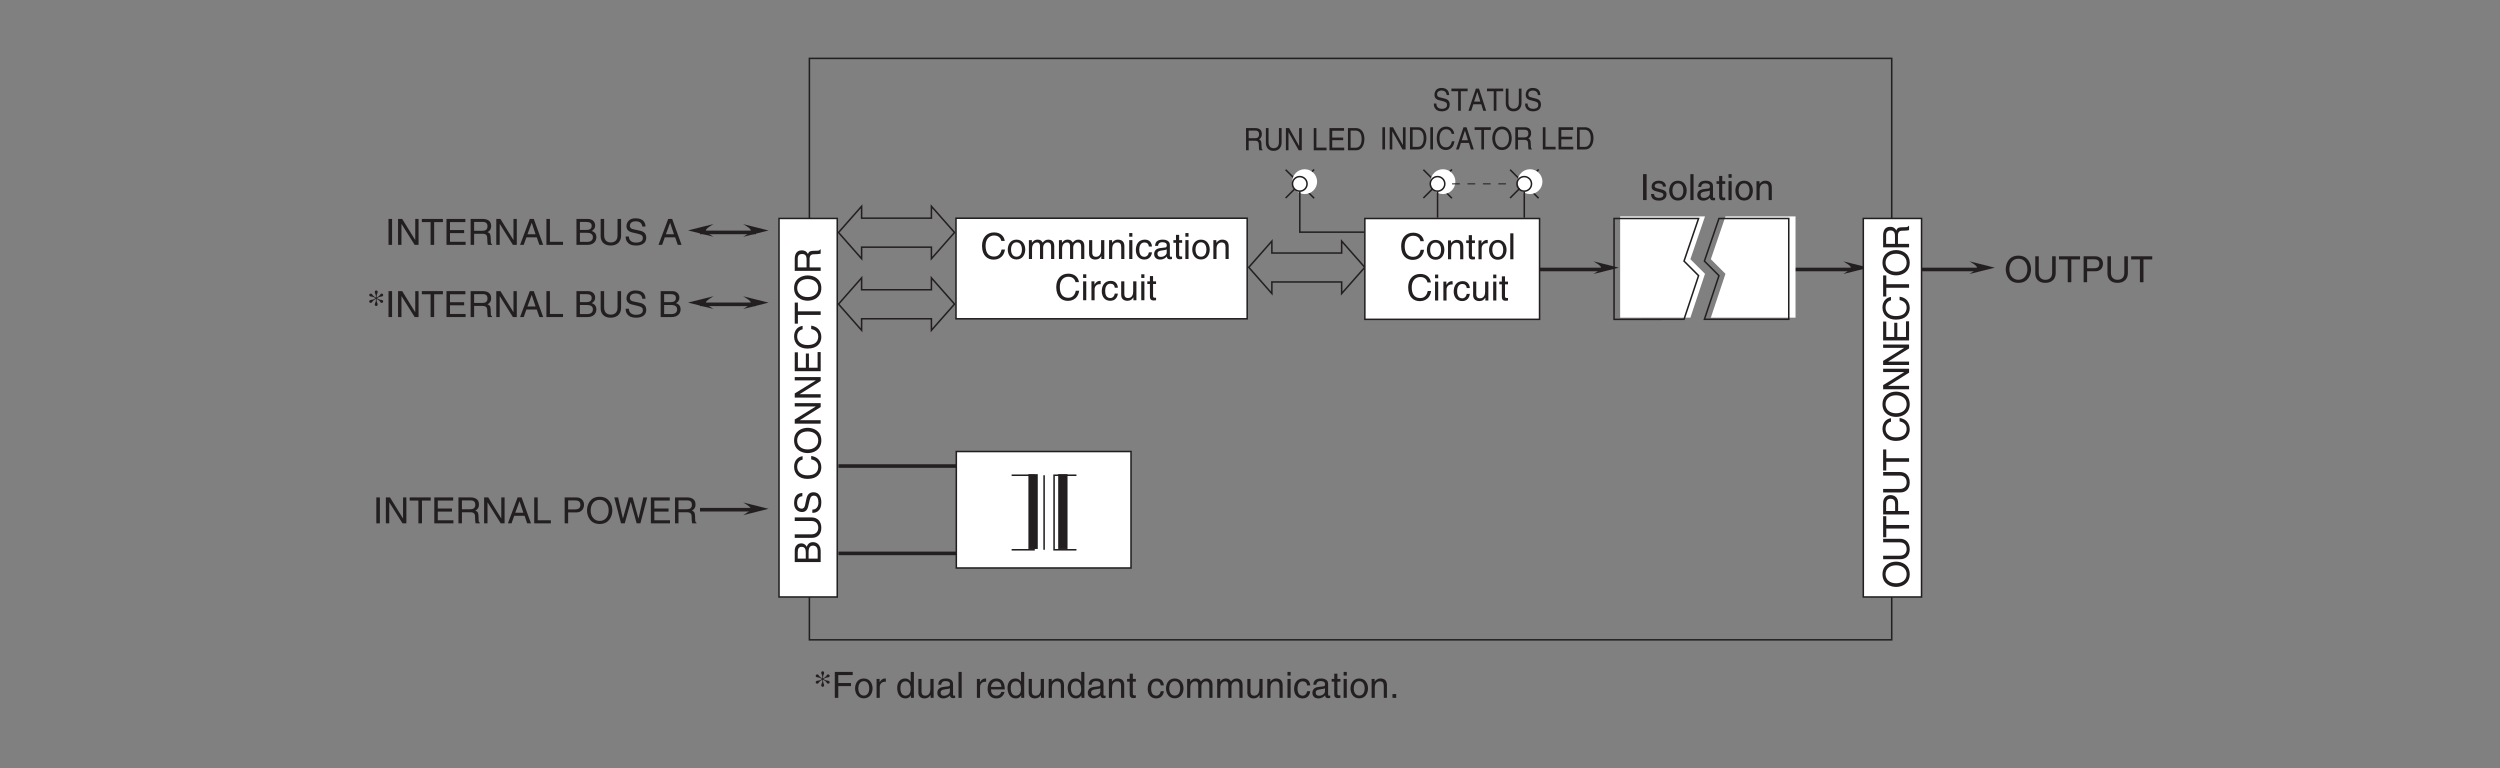 <?xml version="1.0" encoding="UTF-8"?>
<svg xmlns="http://www.w3.org/2000/svg" xmlns:xlink="http://www.w3.org/1999/xlink" width="481.89pt" height="148.07pt" viewBox="0 0 481.89 148.07" version="1.2">
<rect x="0" y="0" width="481.89" height="148.07" fill="#808080" stroke="none"/>
<defs>
<g>
<symbol overflow="visible" id="glyph0-0">
<path style="stroke:none;" d="M 0 0 L 3.484 0 L 3.484 -4.875 L 0 -4.875 Z M 1.734 -2.75 L 0.562 -4.516 L 2.922 -4.516 Z M 1.953 -2.438 L 3.125 -4.203 L 3.125 -0.656 Z M 0.562 -0.344 L 1.734 -2.125 L 2.922 -0.344 Z M 0.344 -4.203 L 1.531 -2.438 L 0.344 -0.656 Z M 0.344 -4.203 "/>
</symbol>
<symbol overflow="visible" id="glyph0-1">
<path style="stroke:none;" d="M 1.312 -5 L 0.625 -5 L 0.625 0 L 1.312 0 Z M 1.312 -5 "/>
</symbol>
<symbol overflow="visible" id="glyph0-2">
<path style="stroke:none;" d="M 3.844 -0.953 L 3.828 -0.953 L 1.328 -5 L 0.531 -5 L 0.531 0 L 1.188 0 L 1.188 -4.031 L 1.203 -4.031 L 3.734 0 L 4.484 0 L 4.484 -5 L 3.844 -5 Z M 3.844 -0.953 "/>
</symbol>
<symbol overflow="visible" id="glyph0-3">
<path style="stroke:none;" d="M 0.094 -4.391 L 1.781 -4.391 L 1.781 0 L 2.469 0 L 2.469 -4.391 L 4.156 -4.391 L 4.156 -5 L 0.094 -5 Z M 0.094 -4.391 "/>
</symbol>
<symbol overflow="visible" id="glyph0-4">
<path style="stroke:none;" d="M 4.281 -0.594 L 1.266 -0.594 L 1.266 -2.266 L 4 -2.266 L 4 -2.859 L 1.266 -2.859 L 1.266 -4.391 L 4.234 -4.391 L 4.234 -5 L 0.594 -5 L 0.594 0 L 4.281 0 Z M 4.281 -0.594 "/>
</symbol>
<symbol overflow="visible" id="glyph0-5">
<path style="stroke:none;" d="M 1.281 -2.141 L 2.922 -2.141 C 3.734 -2.141 3.812 -1.656 3.812 -1.25 C 3.812 -1.062 3.828 -0.312 3.922 0 L 4.75 0 L 4.75 -0.109 C 4.547 -0.234 4.516 -0.328 4.5 -0.609 L 4.469 -1.516 C 4.438 -2.219 4.156 -2.344 3.859 -2.453 C 4.188 -2.641 4.562 -2.906 4.562 -3.656 C 4.562 -4.703 3.734 -5 2.922 -5 L 0.609 -5 L 0.609 0 L 1.281 0 Z M 1.281 -4.422 L 2.969 -4.422 C 3.297 -4.422 3.859 -4.359 3.859 -3.578 C 3.859 -2.844 3.344 -2.719 2.844 -2.719 L 1.281 -2.719 Z M 1.281 -4.422 "/>
</symbol>
<symbol overflow="visible" id="glyph0-6">
<path style="stroke:none;" d="M 3.312 -1.453 L 3.812 0 L 4.547 0 L 2.734 -5 L 1.969 -5 L 0.094 0 L 0.797 0 L 1.312 -1.453 Z M 1.516 -2.047 L 2.328 -4.25 L 2.344 -4.25 L 3.078 -2.047 Z M 1.516 -2.047 "/>
</symbol>
<symbol overflow="visible" id="glyph0-7">
<path style="stroke:none;" d="M 1.203 -5 L 0.531 -5 L 0.531 0 L 3.734 0 L 3.734 -0.594 L 1.203 -0.594 Z M 1.203 -5 "/>
</symbol>
<symbol overflow="visible" id="glyph0-8">
<path style="stroke:none;" d=""/>
</symbol>
<symbol overflow="visible" id="glyph0-9">
<path style="stroke:none;" d="M 1.266 -4.422 L 2.641 -4.422 C 3.203 -4.422 3.625 -4.219 3.625 -3.578 C 3.625 -2.906 3.219 -2.688 2.609 -2.688 L 1.266 -2.688 Z M 1.266 -2.109 L 2.844 -2.109 C 3.922 -2.109 4.328 -2.891 4.328 -3.594 C 4.328 -4.391 3.766 -5 2.844 -5 L 0.594 -5 L 0.594 0 L 1.266 0 Z M 1.266 -2.109 "/>
</symbol>
<symbol overflow="visible" id="glyph0-10">
<path style="stroke:none;" d="M 4.438 -2.5 C 4.438 -1.328 3.797 -0.469 2.703 -0.469 C 1.625 -0.469 0.969 -1.328 0.969 -2.5 C 0.969 -3.672 1.625 -4.531 2.703 -4.531 C 3.797 -4.531 4.438 -3.672 4.438 -2.5 Z M 5.141 -2.5 C 5.141 -3.578 4.562 -5.125 2.703 -5.125 C 0.844 -5.125 0.266 -3.578 0.266 -2.5 C 0.266 -1.422 0.844 0.125 2.703 0.125 C 4.562 0.125 5.141 -1.422 5.141 -2.5 Z M 5.141 -2.5 "/>
</symbol>
<symbol overflow="visible" id="glyph0-11">
<path style="stroke:none;" d="M 3.281 -4.141 L 4.422 0 L 5.141 0 L 6.453 -5 L 5.703 -5 L 4.781 -0.938 L 4.766 -0.938 L 3.641 -5 L 2.906 -5 L 1.781 -0.938 L 1.766 -0.938 L 0.844 -5 L 0.109 -5 L 1.406 0 L 2.125 0 Z M 3.281 -4.141 "/>
</symbol>
<symbol overflow="visible" id="glyph0-12">
<path style="stroke:none;" d="M 3.797 -5 L 3.797 -1.828 C 3.797 -0.75 3.109 -0.469 2.484 -0.469 C 1.891 -0.469 1.219 -0.766 1.219 -1.844 L 1.219 -5 L 0.547 -5 L 0.547 -1.656 C 0.547 -0.734 1.125 0.125 2.469 0.125 C 3.844 0.125 4.484 -0.734 4.484 -1.75 L 4.484 -5 Z M 3.797 -5 "/>
</symbol>
<symbol overflow="visible" id="glyph0-13">
<path style="stroke:none;" d="M 4.688 -3.484 C 4.594 -4.328 3.922 -5.125 2.641 -5.125 C 1.188 -5.125 0.312 -4.062 0.312 -2.531 C 0.312 -0.609 1.422 0.125 2.547 0.125 C 2.922 0.125 4.453 0.047 4.734 -1.828 L 4.078 -1.828 C 3.859 -0.672 3.094 -0.469 2.656 -0.469 C 1.422 -0.469 1 -1.375 1 -2.547 C 1 -3.859 1.734 -4.531 2.641 -4.531 C 3.109 -4.531 3.844 -4.359 4.031 -3.484 Z M 4.688 -3.484 "/>
</symbol>
<symbol overflow="visible" id="glyph0-14">
<path style="stroke:none;" d="M 0.25 -1.828 C 0.25 -0.891 0.766 0.094 1.938 0.094 C 3.094 0.094 3.625 -0.891 3.625 -1.828 C 3.625 -2.766 3.094 -3.734 1.938 -3.734 C 0.766 -3.734 0.25 -2.766 0.25 -1.828 Z M 0.875 -1.828 C 0.875 -2.312 1.062 -3.219 1.938 -3.219 C 2.812 -3.219 2.984 -2.312 2.984 -1.828 C 2.984 -1.328 2.812 -0.438 1.938 -0.438 C 1.062 -0.438 0.875 -1.328 0.875 -1.828 Z M 0.875 -1.828 "/>
</symbol>
<symbol overflow="visible" id="glyph0-15">
<path style="stroke:none;" d="M 0.453 0 L 1.062 0 L 1.062 -1.984 C 1.062 -2.969 1.672 -3.188 2.016 -3.188 C 2.469 -3.188 2.594 -2.828 2.594 -2.516 L 2.594 0 L 3.203 0 L 3.203 -2.219 C 3.203 -2.703 3.547 -3.188 4.062 -3.188 C 4.578 -3.188 4.734 -2.844 4.734 -2.344 L 4.734 0 L 5.344 0 L 5.344 -2.516 C 5.344 -3.547 4.609 -3.734 4.219 -3.734 C 3.656 -3.734 3.406 -3.484 3.109 -3.156 C 3 -3.344 2.797 -3.734 2.141 -3.734 C 1.484 -3.734 1.172 -3.312 1.047 -3.125 L 1.031 -3.125 L 1.031 -3.641 L 0.453 -3.641 Z M 0.453 0 "/>
</symbol>
<symbol overflow="visible" id="glyph0-16">
<path style="stroke:none;" d="M 3.406 0 L 3.406 -3.641 L 2.781 -3.641 L 2.781 -1.641 C 2.781 -1.109 2.562 -0.422 1.781 -0.422 C 1.391 -0.422 1.078 -0.625 1.078 -1.219 L 1.078 -3.641 L 0.469 -3.641 L 0.469 -1.016 C 0.469 -0.156 1.125 0.109 1.656 0.109 C 2.234 0.109 2.547 -0.125 2.812 -0.547 L 2.828 -0.531 L 2.828 0 Z M 3.406 0 "/>
</symbol>
<symbol overflow="visible" id="glyph0-17">
<path style="stroke:none;" d="M 3.406 -2.469 C 3.406 -3.516 2.703 -3.734 2.141 -3.734 C 1.516 -3.734 1.172 -3.312 1.047 -3.125 L 1.031 -3.125 L 1.031 -3.641 L 0.453 -3.641 L 0.453 0 L 1.062 0 L 1.062 -1.984 C 1.062 -2.969 1.672 -3.188 2.016 -3.188 C 2.625 -3.188 2.797 -2.875 2.797 -2.234 L 2.797 0 L 3.406 0 Z M 3.406 -2.469 "/>
</symbol>
<symbol overflow="visible" id="glyph0-18">
<path style="stroke:none;" d="M 1.078 -3.641 L 0.469 -3.641 L 0.469 0 L 1.078 0 Z M 1.078 -4.297 L 1.078 -5 L 0.469 -5 L 0.469 -4.297 Z M 1.078 -4.297 "/>
</symbol>
<symbol overflow="visible" id="glyph0-19">
<path style="stroke:none;" d="M 3.312 -2.406 C 3.266 -3.047 2.906 -3.734 1.953 -3.734 C 0.75 -3.734 0.203 -2.844 0.203 -1.719 C 0.203 -0.672 0.812 0.109 1.828 0.109 C 2.906 0.109 3.25 -0.703 3.312 -1.281 L 2.719 -1.281 C 2.625 -0.734 2.266 -0.422 1.859 -0.422 C 1.016 -0.422 0.859 -1.203 0.859 -1.828 C 0.859 -2.469 1.109 -3.188 1.859 -3.188 C 2.375 -3.188 2.656 -2.906 2.719 -2.406 Z M 3.312 -2.406 "/>
</symbol>
<symbol overflow="visible" id="glyph0-20">
<path style="stroke:none;" d="M 1 -2.531 C 1.031 -2.812 1.141 -3.234 1.828 -3.234 C 2.406 -3.234 2.688 -3.031 2.688 -2.641 C 2.688 -2.281 2.516 -2.219 2.359 -2.219 L 1.359 -2.094 C 0.344 -1.953 0.25 -1.25 0.25 -0.953 C 0.25 -0.312 0.719 0.109 1.391 0.109 C 2.094 0.109 2.469 -0.234 2.703 -0.484 C 2.719 -0.203 2.812 0.062 3.344 0.062 C 3.484 0.062 3.578 0.031 3.688 0 L 3.688 -0.438 C 3.609 -0.438 3.547 -0.422 3.484 -0.422 C 3.359 -0.422 3.281 -0.484 3.281 -0.625 L 3.281 -2.719 C 3.281 -3.656 2.219 -3.734 1.938 -3.734 C 1.031 -3.734 0.453 -3.406 0.438 -2.531 Z M 2.672 -1.266 C 2.672 -0.766 2.109 -0.406 1.547 -0.406 C 1.078 -0.406 0.891 -0.641 0.891 -1.031 C 0.891 -1.5 1.359 -1.578 1.656 -1.625 C 2.422 -1.719 2.578 -1.781 2.672 -1.859 Z M 2.672 -1.266 "/>
</symbol>
<symbol overflow="visible" id="glyph0-21">
<path style="stroke:none;" d="M 1.781 -3.125 L 1.781 -3.641 L 1.203 -3.641 L 1.203 -4.656 L 0.594 -4.656 L 0.594 -3.641 L 0.094 -3.641 L 0.094 -3.125 L 0.594 -3.125 L 0.594 -0.734 C 0.594 -0.297 0.719 0.047 1.328 0.047 C 1.391 0.047 1.562 0.016 1.781 0 L 1.781 -0.484 L 1.578 -0.484 C 1.453 -0.484 1.203 -0.484 1.203 -0.766 L 1.203 -3.125 Z M 1.781 -3.125 "/>
</symbol>
<symbol overflow="visible" id="glyph0-22">
<path style="stroke:none;" d="M 1.141 -2.109 C 1.141 -2.641 1.516 -3.094 2.078 -3.094 L 2.312 -3.094 L 2.312 -3.719 C 2.266 -3.734 2.219 -3.734 2.156 -3.734 C 1.688 -3.734 1.375 -3.453 1.125 -3.031 L 1.109 -3.031 L 1.109 -3.641 L 0.531 -3.641 L 0.531 0 L 1.141 0 Z M 1.141 -2.109 "/>
</symbol>
<symbol overflow="visible" id="glyph0-23">
<path style="stroke:none;" d="M 1.078 -5 L 0.469 -5 L 0.469 0 L 1.078 0 Z M 1.078 -5 "/>
</symbol>
<symbol overflow="visible" id="glyph0-24">
<path style="stroke:none;" d="M 3.109 -2.594 C 3.109 -2.781 3.016 -3.734 1.719 -3.734 C 1 -3.734 0.344 -3.375 0.344 -2.578 C 0.344 -2.078 0.672 -1.828 1.188 -1.703 L 1.891 -1.516 C 2.406 -1.391 2.609 -1.297 2.609 -1 C 2.609 -0.594 2.219 -0.422 1.781 -0.422 C 0.922 -0.422 0.828 -0.891 0.812 -1.172 L 0.219 -1.172 C 0.25 -0.734 0.344 0.109 1.781 0.109 C 2.609 0.109 3.219 -0.344 3.219 -1.094 C 3.219 -1.594 2.969 -1.875 2.203 -2.062 L 1.594 -2.219 C 1.125 -2.328 0.938 -2.406 0.938 -2.703 C 0.938 -3.156 1.469 -3.219 1.656 -3.219 C 2.422 -3.219 2.516 -2.828 2.516 -2.594 Z M 3.109 -2.594 "/>
</symbol>
<symbol overflow="visible" id="glyph0-25">
<path style="stroke:none;" d="M 1.266 -2.266 L 3.719 -2.266 L 3.719 -2.859 L 1.266 -2.859 L 1.266 -4.391 L 4.047 -4.391 L 4.047 -5 L 0.594 -5 L 0.594 0 L 1.266 0 Z M 1.266 -2.266 "/>
</symbol>
<symbol overflow="visible" id="glyph0-26">
<path style="stroke:none;" d="M 3.469 -5 L 2.859 -5 L 2.859 -3.172 L 2.844 -3.125 C 2.703 -3.328 2.422 -3.734 1.766 -3.734 C 0.797 -3.734 0.25 -2.953 0.25 -1.922 C 0.25 -1.062 0.609 0.109 1.844 0.109 C 2.203 0.109 2.609 0 2.875 -0.5 L 2.891 -0.5 L 2.891 0 L 3.469 0 Z M 0.875 -1.828 C 0.875 -2.297 0.922 -3.188 1.875 -3.188 C 2.75 -3.188 2.844 -2.234 2.844 -1.641 C 2.844 -0.688 2.25 -0.422 1.859 -0.422 C 1.188 -0.422 0.875 -1.031 0.875 -1.828 Z M 0.875 -1.828 "/>
</symbol>
<symbol overflow="visible" id="glyph0-27">
<path style="stroke:none;" d="M 2.922 -1.141 C 2.906 -0.875 2.562 -0.422 1.984 -0.422 C 1.281 -0.422 0.938 -0.859 0.938 -1.625 L 3.594 -1.625 C 3.594 -2.906 3.078 -3.734 2.016 -3.734 C 0.828 -3.734 0.281 -2.844 0.281 -1.719 C 0.281 -0.672 0.891 0.109 1.906 0.109 C 2.484 0.109 2.719 -0.031 2.891 -0.141 C 3.344 -0.453 3.516 -0.969 3.547 -1.141 Z M 0.938 -2.109 C 0.938 -2.672 1.375 -3.188 1.938 -3.188 C 2.688 -3.188 2.922 -2.672 2.953 -2.109 Z M 0.938 -2.109 "/>
</symbol>
<symbol overflow="visible" id="glyph0-28">
<path style="stroke:none;" d="M 1.328 -0.734 L 0.609 -0.734 L 0.609 0 L 1.328 0 Z M 1.328 -0.734 "/>
</symbol>
<symbol overflow="visible" id="glyph0-29">
<path style="stroke:none;" d="M 1.188 -4.422 L 2.406 -4.422 C 3.156 -4.422 3.453 -4.156 3.453 -3.688 C 3.453 -3.078 3.047 -2.875 2.406 -2.875 L 1.188 -2.875 Z M 0.516 0 L 2.656 0 C 3.766 0 4.359 -0.672 4.359 -1.469 C 4.359 -2.328 3.781 -2.562 3.453 -2.688 C 4 -2.953 4.125 -3.406 4.125 -3.734 C 4.125 -4.422 3.641 -5 2.719 -5 L 0.516 -5 Z M 1.188 -2.328 L 2.516 -2.328 C 3.062 -2.328 3.688 -2.188 3.688 -1.484 C 3.688 -0.938 3.328 -0.578 2.625 -0.578 L 1.188 -0.578 Z M 1.188 -2.328 "/>
</symbol>
<symbol overflow="visible" id="glyph0-30">
<path style="stroke:none;" d="M 4.172 -3.531 C 4.141 -4.078 3.969 -5.125 2.219 -5.125 C 1.016 -5.125 0.5 -4.359 0.5 -3.578 C 0.5 -2.719 1.25 -2.484 1.578 -2.406 L 2.594 -2.172 C 3.406 -1.969 3.656 -1.812 3.656 -1.281 C 3.656 -0.562 2.844 -0.438 2.344 -0.438 C 1.703 -0.438 0.969 -0.703 0.969 -1.609 L 0.344 -1.609 C 0.344 -1.141 0.422 -0.734 0.844 -0.344 C 1.078 -0.141 1.438 0.125 2.359 0.125 C 3.219 0.125 4.312 -0.188 4.312 -1.375 C 4.312 -2.172 3.828 -2.562 3.172 -2.719 L 1.75 -3.031 C 1.453 -3.109 1.156 -3.25 1.156 -3.672 C 1.156 -4.422 1.875 -4.547 2.297 -4.547 C 2.859 -4.547 3.5 -4.297 3.547 -3.531 Z M 4.172 -3.531 "/>
</symbol>
<symbol overflow="visible" id="glyph1-0">
<path style="stroke:none;" d="M 0 0 L 2.688 0 L 2.688 -4.172 L 0 -4.172 Z M 1.344 -2.359 L 0.422 -3.875 L 2.25 -3.875 Z M 1.5 -2.094 L 2.406 -3.609 L 2.406 -0.562 Z M 0.422 -0.297 L 1.344 -1.828 L 2.25 -0.297 Z M 0.266 -3.609 L 1.172 -2.094 L 0.266 -0.562 Z M 0.266 -3.609 "/>
</symbol>
<symbol overflow="visible" id="glyph1-1">
<path style="stroke:none;" d="M 0.984 -1.844 L 2.25 -1.844 C 2.875 -1.844 2.938 -1.422 2.938 -1.078 C 2.938 -0.906 2.953 -0.266 3.031 0 L 3.672 0 L 3.672 -0.094 C 3.5 -0.203 3.484 -0.281 3.469 -0.531 L 3.438 -1.297 C 3.422 -1.891 3.203 -2 2.984 -2.109 C 3.219 -2.266 3.516 -2.5 3.516 -3.141 C 3.516 -4.047 2.891 -4.281 2.25 -4.281 L 0.469 -4.281 L 0.469 0 L 0.984 0 Z M 0.984 -3.797 L 2.281 -3.797 C 2.547 -3.797 2.984 -3.734 2.984 -3.078 C 2.984 -2.438 2.578 -2.328 2.203 -2.328 L 0.984 -2.328 Z M 0.984 -3.797 "/>
</symbol>
<symbol overflow="visible" id="glyph1-2">
<path style="stroke:none;" d="M 2.938 -4.281 L 2.938 -1.578 C 2.938 -0.641 2.391 -0.406 1.922 -0.406 C 1.453 -0.406 0.938 -0.656 0.938 -1.594 L 0.938 -4.281 L 0.422 -4.281 L 0.422 -1.422 C 0.422 -0.625 0.875 0.109 1.906 0.109 C 2.953 0.109 3.453 -0.625 3.453 -1.5 L 3.453 -4.281 Z M 2.938 -4.281 "/>
</symbol>
<symbol overflow="visible" id="glyph1-3">
<path style="stroke:none;" d="M 2.953 -0.828 L 1.031 -4.281 L 0.406 -4.281 L 0.406 0 L 0.906 0 L 0.906 -3.469 L 0.922 -3.469 L 2.875 0 L 3.469 0 L 3.469 -4.281 L 2.953 -4.281 Z M 2.953 -0.828 "/>
</symbol>
<symbol overflow="visible" id="glyph1-4">
<path style="stroke:none;" d=""/>
</symbol>
<symbol overflow="visible" id="glyph1-5">
<path style="stroke:none;" d="M 0.922 -4.281 L 0.406 -4.281 L 0.406 0 L 2.875 0 L 2.875 -0.516 L 0.922 -0.516 Z M 0.922 -4.281 "/>
</symbol>
<symbol overflow="visible" id="glyph1-6">
<path style="stroke:none;" d="M 3.297 -0.516 L 0.984 -0.516 L 0.984 -1.953 L 3.094 -1.953 L 3.094 -2.453 L 0.984 -2.453 L 0.984 -3.766 L 3.266 -3.766 L 3.266 -4.281 L 0.453 -4.281 L 0.453 0 L 3.297 0 Z M 3.297 -0.516 "/>
</symbol>
<symbol overflow="visible" id="glyph1-7">
<path style="stroke:none;" d="M 0.438 0 L 1.969 0 C 3.234 0 3.609 -1.234 3.609 -2.203 C 3.609 -3.438 3 -4.281 2 -4.281 L 0.438 -4.281 Z M 0.953 -3.797 L 1.922 -3.797 C 2.625 -3.797 3.078 -3.25 3.078 -2.172 C 3.078 -1.094 2.641 -0.5 1.969 -0.5 L 0.953 -0.5 Z M 0.953 -3.797 "/>
</symbol>
<symbol overflow="visible" id="glyph1-8">
<path style="stroke:none;" d="M 3.219 -3.031 C 3.188 -3.5 3.062 -4.406 1.719 -4.406 C 0.781 -4.406 0.391 -3.75 0.391 -3.078 C 0.391 -2.328 0.953 -2.125 1.219 -2.062 L 2 -1.859 C 2.625 -1.688 2.812 -1.547 2.812 -1.109 C 2.812 -0.484 2.188 -0.375 1.812 -0.375 C 1.312 -0.375 0.75 -0.609 0.75 -1.391 L 0.266 -1.391 C 0.266 -0.984 0.328 -0.625 0.656 -0.297 C 0.828 -0.125 1.109 0.109 1.812 0.109 C 2.469 0.109 3.328 -0.172 3.328 -1.188 C 3.328 -1.859 2.953 -2.203 2.453 -2.328 L 1.344 -2.609 C 1.125 -2.672 0.891 -2.781 0.891 -3.156 C 0.891 -3.797 1.453 -3.906 1.781 -3.906 C 2.203 -3.906 2.703 -3.688 2.734 -3.031 Z M 3.219 -3.031 "/>
</symbol>
<symbol overflow="visible" id="glyph1-9">
<path style="stroke:none;" d="M 0.078 -3.766 L 1.375 -3.766 L 1.375 0 L 1.891 0 L 1.891 -3.766 L 3.203 -3.766 L 3.203 -4.281 L 0.078 -4.281 Z M 0.078 -3.766 "/>
</symbol>
<symbol overflow="visible" id="glyph1-10">
<path style="stroke:none;" d="M 2.562 -1.25 L 2.938 0 L 3.5 0 L 2.109 -4.281 L 1.516 -4.281 L 0.078 0 L 0.609 0 L 1.016 -1.25 Z M 1.172 -1.766 L 1.797 -3.641 L 2.375 -1.766 Z M 1.172 -1.766 "/>
</symbol>
<symbol overflow="visible" id="glyph1-11">
<path style="stroke:none;" d="M 1 -4.281 L 0.484 -4.281 L 0.484 0 L 1 0 Z M 1 -4.281 "/>
</symbol>
<symbol overflow="visible" id="glyph1-12">
<path style="stroke:none;" d="M 3.609 -3 C 3.531 -3.719 3.016 -4.406 2.031 -4.406 C 0.906 -4.406 0.234 -3.484 0.234 -2.172 C 0.234 -0.516 1.094 0.109 1.969 0.109 C 2.25 0.109 3.438 0.047 3.656 -1.578 L 3.141 -1.578 C 2.969 -0.578 2.391 -0.406 2.047 -0.406 C 1.094 -0.406 0.766 -1.172 0.766 -2.188 C 0.766 -3.312 1.328 -3.891 2.031 -3.891 C 2.406 -3.891 2.969 -3.75 3.109 -3 Z M 3.609 -3 "/>
</symbol>
<symbol overflow="visible" id="glyph1-13">
<path style="stroke:none;" d="M 3.422 -2.141 C 3.422 -1.141 2.922 -0.406 2.078 -0.406 C 1.25 -0.406 0.75 -1.141 0.75 -2.141 C 0.75 -3.156 1.25 -3.891 2.078 -3.891 C 2.922 -3.891 3.422 -3.156 3.422 -2.141 Z M 3.953 -2.141 C 3.953 -3.062 3.516 -4.406 2.078 -4.406 C 0.656 -4.406 0.203 -3.062 0.203 -2.141 C 0.203 -1.219 0.656 0.109 2.078 0.109 C 3.516 0.109 3.953 -1.219 3.953 -2.141 Z M 3.953 -2.141 "/>
</symbol>
<symbol overflow="visible" id="glyph2-0">
<path style="stroke:none;" d="M 0 0 L 3.484 0 L 3.484 -4.875 L 0 -4.875 Z M 1.734 -2.75 L 0.562 -4.516 L 2.922 -4.516 Z M 1.953 -2.438 L 3.125 -4.203 L 3.125 -0.656 Z M 0.562 -0.344 L 1.734 -2.125 L 2.922 -0.344 Z M 0.344 -4.203 L 1.531 -2.438 L 0.344 -0.656 Z M 0.344 -4.203 "/>
</symbol>
<symbol overflow="visible" id="glyph2-1">
<path style="stroke:none;" d="M 1.344 -3.469 C 0.891 -3.219 0.391 -3.422 0.391 -2.984 C 0.391 -2.859 0.5 -2.734 0.688 -2.734 C 1 -2.734 0.891 -3.031 1.422 -3.359 L 1.609 -3.484 L 1.672 -3.469 L 1.672 -3.281 C 1.672 -2.812 1.453 -2.672 1.453 -2.422 C 1.453 -2.266 1.578 -2.125 1.734 -2.125 C 1.906 -2.125 2.016 -2.266 2.016 -2.422 C 2.016 -2.672 1.812 -2.812 1.812 -3.281 L 1.812 -3.469 L 1.859 -3.484 L 2.062 -3.359 C 2.594 -3.031 2.484 -2.734 2.781 -2.734 C 2.969 -2.734 3.078 -2.859 3.078 -2.984 C 3.078 -3.422 2.594 -3.219 2.141 -3.469 L 1.922 -3.594 L 1.922 -3.672 L 2.141 -3.781 C 2.594 -4.047 3.078 -3.828 3.078 -4.266 C 3.078 -4.391 2.969 -4.516 2.781 -4.516 C 2.484 -4.516 2.594 -4.234 2.062 -3.891 L 1.859 -3.766 L 1.812 -3.781 L 1.812 -3.969 C 1.812 -4.438 2.016 -4.578 2.016 -4.828 C 2.016 -5 1.906 -5.125 1.734 -5.125 C 1.578 -5.125 1.453 -5 1.453 -4.828 C 1.453 -4.578 1.672 -4.438 1.672 -3.969 L 1.672 -3.781 L 1.609 -3.766 L 1.422 -3.891 C 0.891 -4.234 1 -4.516 0.688 -4.516 C 0.5 -4.516 0.391 -4.391 0.391 -4.266 C 0.391 -3.828 0.891 -4.047 1.344 -3.781 L 1.547 -3.672 L 1.547 -3.594 Z M 1.344 -3.469 "/>
</symbol>
<symbol overflow="visible" id="glyph3-0">
<path style="stroke:none;" d="M 0 0 L 0 -3.484 L -4.875 -3.484 L -4.875 0 Z M -2.75 -1.734 L -4.516 -0.562 L -4.516 -2.922 Z M -2.438 -1.953 L -4.203 -3.125 L -0.656 -3.125 Z M -0.344 -0.562 L -2.125 -1.734 L -0.344 -2.922 Z M -4.203 -0.344 L -2.438 -1.531 L -0.656 -0.344 Z M -4.203 -0.344 "/>
</symbol>
<symbol overflow="visible" id="glyph3-1">
<path style="stroke:none;" d="M -4.422 -1.188 L -4.422 -2.406 C -4.422 -3.156 -4.156 -3.453 -3.688 -3.453 C -3.078 -3.453 -2.875 -3.047 -2.875 -2.406 L -2.875 -1.188 Z M 0 -0.516 L 0 -2.656 C 0 -3.766 -0.672 -4.359 -1.469 -4.359 C -2.328 -4.359 -2.562 -3.781 -2.688 -3.453 C -2.953 -4 -3.406 -4.125 -3.734 -4.125 C -4.422 -4.125 -5 -3.641 -5 -2.719 L -5 -0.516 Z M -2.328 -1.188 L -2.328 -2.516 C -2.328 -3.062 -2.188 -3.688 -1.484 -3.688 C -0.938 -3.688 -0.578 -3.328 -0.578 -2.625 L -0.578 -1.188 Z M -2.328 -1.188 "/>
</symbol>
<symbol overflow="visible" id="glyph3-2">
<path style="stroke:none;" d="M -5 -3.797 L -1.828 -3.797 C -0.75 -3.797 -0.469 -3.109 -0.469 -2.484 C -0.469 -1.891 -0.766 -1.219 -1.844 -1.219 L -5 -1.219 L -5 -0.547 L -1.656 -0.547 C -0.734 -0.547 0.125 -1.125 0.125 -2.469 C 0.125 -3.844 -0.734 -4.484 -1.75 -4.484 L -5 -4.484 Z M -5 -3.797 "/>
</symbol>
<symbol overflow="visible" id="glyph3-3">
<path style="stroke:none;" d="M -3.531 -4.172 C -4.078 -4.141 -5.125 -3.969 -5.125 -2.219 C -5.125 -1.016 -4.359 -0.5 -3.578 -0.5 C -2.719 -0.5 -2.484 -1.25 -2.406 -1.578 L -2.172 -2.594 C -1.969 -3.406 -1.812 -3.656 -1.281 -3.656 C -0.562 -3.656 -0.438 -2.844 -0.438 -2.344 C -0.438 -1.703 -0.703 -0.969 -1.609 -0.969 L -1.609 -0.344 C -1.141 -0.344 -0.734 -0.422 -0.344 -0.844 C -0.141 -1.078 0.125 -1.438 0.125 -2.359 C 0.125 -3.219 -0.188 -4.312 -1.375 -4.312 C -2.172 -4.312 -2.562 -3.828 -2.719 -3.172 L -3.031 -1.75 C -3.109 -1.453 -3.25 -1.156 -3.672 -1.156 C -4.422 -1.156 -4.547 -1.875 -4.547 -2.297 C -4.547 -2.859 -4.297 -3.5 -3.531 -3.547 Z M -3.531 -4.172 "/>
</symbol>
<symbol overflow="visible" id="glyph3-4">
<path style="stroke:none;" d=""/>
</symbol>
<symbol overflow="visible" id="glyph3-5">
<path style="stroke:none;" d="M -3.484 -4.688 C -4.328 -4.594 -5.125 -3.922 -5.125 -2.641 C -5.125 -1.188 -4.062 -0.312 -2.531 -0.312 C -0.609 -0.312 0.125 -1.422 0.125 -2.547 C 0.125 -2.922 0.047 -4.453 -1.828 -4.734 L -1.828 -4.078 C -0.672 -3.859 -0.469 -3.094 -0.469 -2.656 C -0.469 -1.422 -1.375 -1 -2.547 -1 C -3.859 -1 -4.531 -1.734 -4.531 -2.641 C -4.531 -3.109 -4.359 -3.844 -3.484 -4.031 Z M -3.484 -4.688 "/>
</symbol>
<symbol overflow="visible" id="glyph3-6">
<path style="stroke:none;" d="M -2.5 -4.438 C -1.328 -4.438 -0.469 -3.797 -0.469 -2.703 C -0.469 -1.625 -1.328 -0.969 -2.5 -0.969 C -3.672 -0.969 -4.531 -1.625 -4.531 -2.703 C -4.531 -3.797 -3.672 -4.438 -2.5 -4.438 Z M -2.5 -5.141 C -3.578 -5.141 -5.125 -4.562 -5.125 -2.703 C -5.125 -0.844 -3.578 -0.266 -2.5 -0.266 C -1.422 -0.266 0.125 -0.844 0.125 -2.703 C 0.125 -4.562 -1.422 -5.141 -2.5 -5.141 Z M -2.5 -5.141 "/>
</symbol>
<symbol overflow="visible" id="glyph3-7">
<path style="stroke:none;" d="M -0.953 -3.844 L -0.953 -3.828 L -5 -1.328 L -5 -0.531 L 0 -0.531 L 0 -1.188 L -4.031 -1.188 L -4.031 -1.203 L 0 -3.734 L 0 -4.484 L -5 -4.484 L -5 -3.844 Z M -0.953 -3.844 "/>
</symbol>
<symbol overflow="visible" id="glyph3-8">
<path style="stroke:none;" d="M -0.594 -4.281 L -0.594 -1.266 L -2.266 -1.266 L -2.266 -4 L -2.859 -4 L -2.859 -1.266 L -4.391 -1.266 L -4.391 -4.234 L -5 -4.234 L -5 -0.594 L 0 -0.594 L 0 -4.281 Z M -0.594 -4.281 "/>
</symbol>
<symbol overflow="visible" id="glyph3-9">
<path style="stroke:none;" d="M -4.391 -0.094 L -4.391 -1.781 L 0 -1.781 L 0 -2.469 L -4.391 -2.469 L -4.391 -4.156 L -5 -4.156 L -5 -0.094 Z M -4.391 -0.094 "/>
</symbol>
<symbol overflow="visible" id="glyph3-10">
<path style="stroke:none;" d="M -2.141 -1.281 L -2.141 -2.922 C -2.141 -3.734 -1.656 -3.812 -1.25 -3.812 C -1.062 -3.812 -0.312 -3.828 0 -3.922 L 0 -4.75 L -0.109 -4.75 C -0.234 -4.547 -0.328 -4.516 -0.609 -4.5 L -1.516 -4.469 C -2.219 -4.438 -2.344 -4.156 -2.453 -3.859 C -2.641 -4.188 -2.906 -4.562 -3.656 -4.562 C -4.703 -4.562 -5 -3.734 -5 -2.922 L -5 -0.609 L 0 -0.609 L 0 -1.281 Z M -4.422 -1.281 L -4.422 -2.969 C -4.422 -3.297 -4.359 -3.859 -3.578 -3.859 C -2.844 -3.859 -2.719 -3.344 -2.719 -2.844 L -2.719 -1.281 Z M -4.422 -1.281 "/>
</symbol>
<symbol overflow="visible" id="glyph3-11">
<path style="stroke:none;" d="M -4.422 -1.266 L -4.422 -2.641 C -4.422 -3.203 -4.219 -3.625 -3.578 -3.625 C -2.906 -3.625 -2.688 -3.219 -2.688 -2.609 L -2.688 -1.266 Z M -2.109 -1.266 L -2.109 -2.844 C -2.109 -3.922 -2.891 -4.328 -3.594 -4.328 C -4.391 -4.328 -5 -3.766 -5 -2.844 L -5 -0.594 L 0 -0.594 L 0 -1.266 Z M -2.109 -1.266 "/>
</symbol>
</g>
</defs>
<g id="surface1">
<path style="fill:none;stroke-width:7;stroke-linecap:butt;stroke-linejoin:miter;stroke:rgb(13.73%,12.16%,12.549%);stroke-opacity:1;stroke-miterlimit:4;" d="M 1617.832 578.939 L 1846.761 578.939 " transform="matrix(0.099,0,0,-0.099,1.449,147.146)"/>
<path style="fill:none;stroke-width:7;stroke-linecap:butt;stroke-linejoin:miter;stroke:rgb(13.73%,12.16%,12.549%);stroke-opacity:1;stroke-miterlimit:4;" d="M 1617.832 408.854 L 1846.761 408.854 " transform="matrix(0.099,0,0,-0.099,1.449,147.146)"/>
<path style="fill:none;stroke-width:3;stroke-linecap:butt;stroke-linejoin:miter;stroke:rgb(13.73%,12.16%,12.549%);stroke-opacity:1;stroke-miterlimit:4;" d="M 1561.268 240.577 L 3668.601 240.577 L 3668.601 1372.643 L 1561.268 1372.643 Z M 1561.268 240.577 " transform="matrix(0.099,0,0,-0.099,1.449,147.146)"/>
<path style="fill:none;stroke-width:3;stroke-linecap:butt;stroke-linejoin:miter;stroke:rgb(13.73%,12.16%,12.549%);stroke-opacity:1;stroke-miterlimit:4;" d="M 2597.619 937.269 L 2597.619 914.746 L 2642.627 965.807 L 2597.619 1016.867 L 2597.619 993.715 L 2461.732 993.715 L 2461.732 1016.867 L 2416.725 965.807 L 2461.732 914.746 L 2461.732 937.269 Z M 2597.619 937.269 " transform="matrix(0.099,0,0,-0.099,1.449,147.146)"/>
<path style="fill:none;stroke-width:7;stroke-linecap:butt;stroke-linejoin:miter;stroke:rgb(13.73%,12.16%,12.549%);stroke-opacity:1;stroke-miterlimit:4;" d="M 3106.46 961.64 L 2982.011 961.64 " transform="matrix(0.099,0,0,-0.099,1.449,147.146)"/>
<path style=" stroke:none;fill-rule:nonzero;fill:rgb(13.73%,12.16%,12.549%);fill-opacity:1;" d="M 307.141 50.371 L 312.043 51.598 L 307.141 52.82 C 309.105 51.598 309.055 51.543 307.141 50.371 "/>
<path style="fill:none;stroke-width:7;stroke-linecap:butt;stroke-linejoin:miter;stroke:rgb(13.73%,12.16%,12.549%);stroke-opacity:1;stroke-miterlimit:4;" d="M 3591.047 961.64 L 3469.664 961.64 " transform="matrix(0.099,0,0,-0.099,1.449,147.146)"/>
<path style=" stroke:none;fill-rule:nonzero;fill:rgb(13.73%,12.16%,12.549%);fill-opacity:1;" d="M 355.297 50.371 L 360.203 51.598 L 355.297 52.82 C 357.262 51.598 357.211 51.543 355.297 50.371 "/>
<g style="fill:rgb(13.73%,12.16%,12.549%);fill-opacity:1;">
  <use xlink:href="#glyph0-1" x="71.913" y="100.879"/>
  <use xlink:href="#glyph0-2" x="73.847" y="100.879"/>
  <use xlink:href="#glyph0-3" x="78.869" y="100.879"/>
  <use xlink:href="#glyph0-4" x="83.12" y="100.879"/>
  <use xlink:href="#glyph0-5" x="87.759" y="100.879"/>
  <use xlink:href="#glyph0-2" x="92.782" y="100.879"/>
  <use xlink:href="#glyph0-6" x="97.804" y="100.879"/>
  <use xlink:href="#glyph0-7" x="102.444" y="100.879"/>
  <use xlink:href="#glyph0-8" x="106.312" y="100.879"/>
  <use xlink:href="#glyph0-9" x="108.246" y="100.879"/>
  <use xlink:href="#glyph0-10" x="112.886" y="100.879"/>
  <use xlink:href="#glyph0-11" x="118.298" y="100.879"/>
  <use xlink:href="#glyph0-4" x="124.864" y="100.879"/>
  <use xlink:href="#glyph0-5" x="129.504" y="100.879"/>
</g>
<path style="fill:none;stroke-width:7;stroke-linecap:butt;stroke-linejoin:miter;stroke:rgb(13.73%,12.16%,12.549%);stroke-opacity:1;stroke-miterlimit:4;" d="M 1457.26 493.916 L 1348.338 493.916 " transform="matrix(0.099,0,0,-0.099,1.449,147.146)"/>
<path style=" stroke:none;fill-rule:nonzero;fill:rgb(13.73%,12.16%,12.549%);fill-opacity:1;" d="M 143.25 96.852 L 148.152 98.078 L 143.25 99.301 C 145.215 98.078 145.16 98.023 143.25 96.852 "/>
<path style="fill:none;stroke-width:3;stroke-linecap:butt;stroke-linejoin:miter;stroke:rgb(13.73%,12.16%,12.549%);stroke-opacity:1;stroke-miterlimit:4;" d="M 1798.845 1005.114 L 1798.845 982.591 L 1843.852 1033.652 L 1798.845 1084.713 L 1798.845 1061.6 L 1662.958 1061.6 L 1662.958 1084.713 L 1617.95 1033.652 L 1662.958 982.591 L 1662.958 1005.114 Z M 1798.845 1005.114 " transform="matrix(0.099,0,0,-0.099,1.449,147.146)"/>
<path style="fill:none;stroke-width:3;stroke-linecap:butt;stroke-linejoin:miter;stroke:rgb(13.73%,12.16%,12.549%);stroke-opacity:1;stroke-miterlimit:4;" d="M 1798.845 865.729 L 1798.845 843.205 L 1843.852 894.266 L 1798.845 945.327 L 1798.845 922.175 L 1662.958 922.175 L 1662.958 945.327 L 1617.95 894.266 L 1662.958 843.205 L 1662.958 865.729 Z M 1798.845 865.729 " transform="matrix(0.099,0,0,-0.099,1.449,147.146)"/>
<g style="fill:rgb(13.73%,12.16%,12.549%);fill-opacity:1;">
  <use xlink:href="#glyph0-10" x="386.353" y="54.4"/>
  <use xlink:href="#glyph0-12" x="391.765" y="54.4"/>
  <use xlink:href="#glyph0-3" x="396.787" y="54.4"/>
  <use xlink:href="#glyph0-9" x="401.037" y="54.4"/>
  <use xlink:href="#glyph0-12" x="405.677" y="54.4"/>
  <use xlink:href="#glyph0-3" x="410.7" y="54.4"/>
</g>
<path style="fill:none;stroke-width:7;stroke-linecap:butt;stroke-linejoin:miter;stroke:rgb(13.73%,12.16%,12.549%);stroke-opacity:1;stroke-miterlimit:4;" d="M 3835.777 961.64 L 3726.855 961.64 " transform="matrix(0.099,0,0,-0.099,1.449,147.146)"/>
<path style=" stroke:none;fill-rule:nonzero;fill:rgb(13.73%,12.16%,12.549%);fill-opacity:1;" d="M 379.617 50.371 L 384.52 51.598 L 379.617 52.82 C 381.582 51.598 381.527 51.543 379.617 50.371 "/>
<g style="fill:rgb(13.73%,12.16%,12.549%);fill-opacity:1;">
  <use xlink:href="#glyph1-1" x="239.709" y="28.971"/>
  <use xlink:href="#glyph1-2" x="243.583" y="28.971"/>
  <use xlink:href="#glyph1-3" x="247.458" y="28.971"/>
  <use xlink:href="#glyph1-4" x="251.332" y="28.971"/>
  <use xlink:href="#glyph1-5" x="252.824" y="28.971"/>
  <use xlink:href="#glyph1-6" x="255.808" y="28.971"/>
  <use xlink:href="#glyph1-7" x="259.387" y="28.971"/>
</g>
<path style="fill:none;stroke-width:3;stroke-linecap:butt;stroke-linejoin:miter;stroke:rgb(13.73%,12.16%,12.549%);stroke-opacity:1;stroke-miterlimit:4;" d="M 2544.043 1156.332 L 2488.501 1100.79 " transform="matrix(0.099,0,0,-0.099,1.449,147.146)"/>
<path style="fill:none;stroke-width:3;stroke-linecap:butt;stroke-linejoin:miter;stroke:rgb(13.73%,12.16%,12.549%);stroke-opacity:1;stroke-miterlimit:4;" d="M 2544.043 1100.357 L 2488.501 1155.899 " transform="matrix(0.099,0,0,-0.099,1.449,147.146)"/>
<path style=" stroke:none;fill-rule:nonzero;fill:rgb(100%,100%,100%);fill-opacity:1;" d="M 251.484 37.41 C 252.809 37.41 253.879 36.336 253.879 35.016 C 253.879 33.695 252.809 32.621 251.484 32.621 C 250.164 32.621 249.09 33.695 249.09 35.016 C 249.09 36.336 250.164 37.41 251.484 37.41 "/>
<path style=" stroke:none;fill-rule:nonzero;fill:rgb(100%,100%,100%);fill-opacity:1;" d="M 251.484 36.426 C 252.262 36.426 252.895 35.793 252.895 35.016 C 252.895 34.238 252.262 33.609 251.484 33.609 C 250.707 33.609 250.074 34.238 250.074 35.016 C 250.074 35.793 250.707 36.426 251.484 36.426 "/>
<path style="fill:none;stroke-width:3;stroke-linecap:butt;stroke-linejoin:miter;stroke:rgb(13.73%,12.16%,12.549%);stroke-opacity:1;stroke-miterlimit:4;" d="M 2516.056 1114.154 C 2523.878 1114.154 2530.246 1120.522 2530.246 1128.344 C 2530.246 1136.167 2523.878 1142.495 2516.056 1142.495 C 2508.233 1142.495 2501.866 1136.167 2501.866 1128.344 C 2501.866 1120.522 2508.233 1114.154 2516.056 1114.154 Z M 2516.056 1114.154 " transform="matrix(0.099,0,0,-0.099,1.449,147.146)"/>
<path style="fill:none;stroke-width:3;stroke-linecap:butt;stroke-linejoin:miter;stroke:rgb(13.73%,12.16%,12.549%);stroke-opacity:1;stroke-miterlimit:4;" d="M 2516.134 1113.643 L 2516.134 1034.32 L 2642.548 1034.32 " transform="matrix(0.099,0,0,-0.099,1.449,147.146)"/>
<g style="fill:rgb(13.73%,12.16%,12.549%);fill-opacity:1;">
  <use xlink:href="#glyph1-8" x="276.113" y="21.354"/>
  <use xlink:href="#glyph1-9" x="279.692" y="21.354"/>
  <use xlink:href="#glyph1-10" x="282.971" y="21.354"/>
  <use xlink:href="#glyph1-9" x="286.551" y="21.354"/>
  <use xlink:href="#glyph1-2" x="289.829" y="21.354"/>
  <use xlink:href="#glyph1-8" x="293.704" y="21.354"/>
</g>
<g style="fill:rgb(13.73%,12.16%,12.549%);fill-opacity:1;">
  <use xlink:href="#glyph1-11" x="265.976" y="28.807"/>
  <use xlink:href="#glyph1-3" x="267.467" y="28.807"/>
  <use xlink:href="#glyph1-7" x="271.342" y="28.807"/>
  <use xlink:href="#glyph1-11" x="275.216" y="28.807"/>
  <use xlink:href="#glyph1-12" x="276.708" y="28.807"/>
  <use xlink:href="#glyph1-10" x="280.583" y="28.807"/>
  <use xlink:href="#glyph1-9" x="284.162" y="28.807"/>
  <use xlink:href="#glyph1-13" x="287.441" y="28.807"/>
  <use xlink:href="#glyph1-1" x="291.616" y="28.807"/>
  <use xlink:href="#glyph1-4" x="295.49" y="28.807"/>
  <use xlink:href="#glyph1-5" x="296.982" y="28.807"/>
  <use xlink:href="#glyph1-6" x="299.966" y="28.807"/>
  <use xlink:href="#glyph1-7" x="303.545" y="28.807"/>
</g>
<path style="fill:none;stroke-width:3;stroke-linecap:butt;stroke-linejoin:miter;stroke:rgb(13.73%,12.16%,12.549%);stroke-opacity:1;stroke-miterlimit:4;" d="M 2981.107 1156.332 L 2925.565 1100.79 " transform="matrix(0.099,0,0,-0.099,1.449,147.146)"/>
<path style="fill:none;stroke-width:3;stroke-linecap:butt;stroke-linejoin:miter;stroke:rgb(13.73%,12.16%,12.549%);stroke-opacity:1;stroke-miterlimit:4;" d="M 2981.107 1100.357 L 2925.565 1155.899 " transform="matrix(0.099,0,0,-0.099,1.449,147.146)"/>
<path style=" stroke:none;fill-rule:nonzero;fill:rgb(100%,100%,100%);fill-opacity:1;" d="M 294.918 37.41 C 296.238 37.41 297.312 36.336 297.312 35.016 C 297.312 33.695 296.238 32.621 294.918 32.621 C 293.594 32.621 292.523 33.695 292.523 35.016 C 292.523 36.336 293.594 37.41 294.918 37.41 "/>
<path style=" stroke:none;fill-rule:nonzero;fill:rgb(100%,100%,100%);fill-opacity:1;" d="M 294.918 36.426 C 295.695 36.426 296.324 35.793 296.324 35.016 C 296.324 34.238 295.695 33.609 294.918 33.609 C 294.137 33.609 293.508 34.238 293.508 35.016 C 293.508 35.793 294.137 36.426 294.918 36.426 "/>
<path style="fill:none;stroke-width:3;stroke-linecap:butt;stroke-linejoin:miter;stroke:rgb(13.73%,12.16%,12.549%);stroke-opacity:1;stroke-miterlimit:4;" d="M 2953.12 1114.154 C 2960.942 1114.154 2967.27 1120.522 2967.27 1128.344 C 2967.27 1136.167 2960.942 1142.495 2953.12 1142.495 C 2945.258 1142.495 2938.929 1136.167 2938.929 1128.344 C 2938.929 1120.522 2945.258 1114.154 2953.12 1114.154 Z M 2953.12 1114.154 " transform="matrix(0.099,0,0,-0.099,1.449,147.146)"/>
<path style="fill:none;stroke-width:3;stroke-linecap:butt;stroke-linejoin:miter;stroke:rgb(13.73%,12.16%,12.549%);stroke-opacity:1;stroke-miterlimit:4;" d="M 2953.159 1113.643 L 2953.159 1062.504 " transform="matrix(0.099,0,0,-0.099,1.449,147.146)"/>
<path style="fill:none;stroke-width:3;stroke-linecap:butt;stroke-linejoin:miter;stroke:rgb(13.73%,12.16%,12.549%);stroke-opacity:1;stroke-miterlimit:4;" d="M 2812.28 1156.332 L 2756.738 1100.79 " transform="matrix(0.099,0,0,-0.099,1.449,147.146)"/>
<path style="fill:none;stroke-width:3;stroke-linecap:butt;stroke-linejoin:miter;stroke:rgb(13.73%,12.16%,12.549%);stroke-opacity:1;stroke-miterlimit:4;" d="M 2812.28 1100.357 L 2756.738 1155.899 " transform="matrix(0.099,0,0,-0.099,1.449,147.146)"/>
<path style=" stroke:none;fill-rule:nonzero;fill:rgb(100%,100%,100%);fill-opacity:1;" d="M 278.141 37.41 C 279.461 37.41 280.535 36.336 280.535 35.016 C 280.535 33.695 279.461 32.621 278.141 32.621 C 276.816 32.621 275.746 33.695 275.746 35.016 C 275.746 36.336 276.816 37.41 278.141 37.41 "/>
<path style=" stroke:none;fill-rule:nonzero;fill:rgb(100%,100%,100%);fill-opacity:1;" d="M 278.141 36.426 C 278.918 36.426 279.547 35.793 279.547 35.016 C 279.547 34.238 278.918 33.609 278.141 33.609 C 277.359 33.609 276.73 34.238 276.73 35.016 C 276.73 35.793 277.359 36.426 278.141 36.426 "/>
<path style="fill:none;stroke-width:3;stroke-linecap:butt;stroke-linejoin:miter;stroke:rgb(13.73%,12.16%,12.549%);stroke-opacity:1;stroke-miterlimit:4;" d="M 2784.292 1114.154 C 2792.115 1114.154 2798.443 1120.522 2798.443 1128.344 C 2798.443 1136.167 2792.115 1142.495 2784.292 1142.495 C 2776.431 1142.495 2770.102 1136.167 2770.102 1128.344 C 2770.102 1120.522 2776.431 1114.154 2784.292 1114.154 Z M 2784.292 1114.154 " transform="matrix(0.099,0,0,-0.099,1.449,147.146)"/>
<path style="fill:none;stroke-width:3;stroke-linecap:butt;stroke-linejoin:miter;stroke:rgb(13.73%,12.16%,12.549%);stroke-opacity:1;stroke-miterlimit:4;" d="M 2784.332 1113.643 L 2784.332 1062.504 " transform="matrix(0.099,0,0,-0.099,1.449,147.146)"/>
<path style="fill:none;stroke-width:2;stroke-linecap:butt;stroke-linejoin:miter;stroke:rgb(13.73%,12.16%,12.549%);stroke-opacity:1;stroke-dasharray:15,15,15,15,15,15;stroke-miterlimit:4;" d="M 2812.633 1128.344 L 2926.037 1128.344 " transform="matrix(0.099,0,0,-0.099,1.449,147.146)"/>
<path style="fill-rule:nonzero;fill:rgb(100%,100%,100%);fill-opacity:1;stroke-width:3;stroke-linecap:butt;stroke-linejoin:miter;stroke:rgb(13.73%,12.16%,12.549%);stroke-opacity:1;stroke-miterlimit:4;" d="M 1846.722 865.611 L 2413.659 865.611 L 2413.659 1061.443 L 1846.722 1061.443 Z M 1846.722 865.611 " transform="matrix(0.099,0,0,-0.099,1.449,147.146)"/>
<g style="fill:rgb(13.73%,12.16%,12.549%);fill-opacity:1;">
  <use xlink:href="#glyph0-13" x="188.979" y="49.923"/>
  <use xlink:href="#glyph0-14" x="194.002" y="49.923"/>
  <use xlink:href="#glyph0-15" x="197.87" y="49.923"/>
  <use xlink:href="#glyph0-15" x="203.664" y="49.923"/>
  <use xlink:href="#glyph0-16" x="209.459" y="49.923"/>
  <use xlink:href="#glyph0-17" x="213.326" y="49.923"/>
  <use xlink:href="#glyph0-18" x="217.194" y="49.923"/>
  <use xlink:href="#glyph0-19" x="218.738" y="49.923"/>
  <use xlink:href="#glyph0-20" x="222.217" y="49.923"/>
  <use xlink:href="#glyph0-21" x="226.084" y="49.923"/>
  <use xlink:href="#glyph0-18" x="228.018" y="49.923"/>
  <use xlink:href="#glyph0-14" x="229.562" y="49.923"/>
  <use xlink:href="#glyph0-17" x="233.43" y="49.923"/>
</g>
<g style="fill:rgb(13.73%,12.16%,12.549%);fill-opacity:1;">
  <use xlink:href="#glyph0-13" x="203.285" y="57.873"/>
  <use xlink:href="#glyph0-18" x="208.307" y="57.873"/>
  <use xlink:href="#glyph0-22" x="209.852" y="57.873"/>
  <use xlink:href="#glyph0-19" x="212.168" y="57.873"/>
  <use xlink:href="#glyph0-16" x="215.646" y="57.873"/>
  <use xlink:href="#glyph0-18" x="219.514" y="57.873"/>
  <use xlink:href="#glyph0-21" x="221.058" y="57.873"/>
</g>
<path style="fill-rule:nonzero;fill:rgb(100%,100%,100%);fill-opacity:1;stroke-width:3;stroke-linecap:butt;stroke-linejoin:miter;stroke:rgb(13.73%,12.16%,12.549%);stroke-opacity:1;stroke-miterlimit:4;" d="M 2642.745 864.55 L 2982.915 864.55 L 2982.915 1060.892 L 2642.745 1060.892 Z M 2642.745 864.55 " transform="matrix(0.099,0,0,-0.099,1.449,147.146)"/>
<g style="fill:rgb(13.73%,12.16%,12.549%);fill-opacity:1;">
  <use xlink:href="#glyph0-13" x="269.766" y="49.976"/>
  <use xlink:href="#glyph0-14" x="274.788" y="49.976"/>
  <use xlink:href="#glyph0-17" x="278.656" y="49.976"/>
  <use xlink:href="#glyph0-21" x="282.524" y="49.976"/>
  <use xlink:href="#glyph0-22" x="284.458" y="49.976"/>
  <use xlink:href="#glyph0-14" x="286.774" y="49.976"/>
  <use xlink:href="#glyph0-23" x="290.642" y="49.976"/>
</g>
<g style="fill:rgb(13.73%,12.16%,12.549%);fill-opacity:1;">
  <use xlink:href="#glyph0-13" x="271.123" y="57.926"/>
  <use xlink:href="#glyph0-18" x="276.145" y="57.926"/>
  <use xlink:href="#glyph0-22" x="277.689" y="57.926"/>
  <use xlink:href="#glyph0-19" x="280.006" y="57.926"/>
  <use xlink:href="#glyph0-16" x="283.484" y="57.926"/>
  <use xlink:href="#glyph0-18" x="287.352" y="57.926"/>
  <use xlink:href="#glyph0-21" x="288.896" y="57.926"/>
</g>
<path style=" stroke:none;fill-rule:nonzero;fill:rgb(100%,100%,100%);fill-opacity:1;" d="M 332.594 41.715 L 329.777 49.961 L 332.594 52.777 L 329.777 61.227 L 346.098 61.227 L 346.098 41.715 L 332.594 41.715 "/>
<path style="fill:none;stroke-width:3;stroke-linecap:butt;stroke-linejoin:miter;stroke:rgb(13.73%,12.16%,12.549%);stroke-opacity:1;stroke-miterlimit:4;" d="M 3332.244 1060.932 L 3303.903 977.953 L 3332.244 949.612 L 3303.903 864.589 L 3468.131 864.589 L 3468.131 1060.932 Z M 3332.244 1060.932 " transform="matrix(0.099,0,0,-0.099,1.449,147.146)"/>
<path style=" stroke:none;fill-rule:nonzero;fill:rgb(100%,100%,100%);fill-opacity:1;" d="M 325.832 61.227 L 328.648 52.777 L 325.832 49.961 L 328.648 41.715 L 312.293 41.715 L 312.293 61.23 L 325.832 61.227 "/>
<path style="fill:none;stroke-width:3;stroke-linecap:butt;stroke-linejoin:miter;stroke:rgb(13.73%,12.16%,12.549%);stroke-opacity:1;stroke-miterlimit:4;" d="M 3264.202 864.589 L 3292.543 949.612 L 3264.202 977.953 L 3292.543 1060.932 L 3127.961 1060.932 L 3127.961 864.55 Z M 3264.202 864.589 " transform="matrix(0.099,0,0,-0.099,1.449,147.146)"/>
<g style="fill:rgb(13.73%,12.16%,12.549%);fill-opacity:1;">
  <use xlink:href="#glyph0-1" x="316.083" y="38.565"/>
  <use xlink:href="#glyph0-24" x="318.017" y="38.565"/>
  <use xlink:href="#glyph0-14" x="321.495" y="38.565"/>
  <use xlink:href="#glyph0-23" x="325.363" y="38.565"/>
  <use xlink:href="#glyph0-20" x="326.907" y="38.565"/>
  <use xlink:href="#glyph0-21" x="330.775" y="38.565"/>
  <use xlink:href="#glyph0-18" x="332.709" y="38.565"/>
  <use xlink:href="#glyph0-14" x="334.253" y="38.565"/>
  <use xlink:href="#glyph0-17" x="338.121" y="38.565"/>
</g>
<path style="fill-rule:nonzero;fill:rgb(100%,100%,100%);fill-opacity:1;stroke-width:3;stroke-linecap:butt;stroke-linejoin:miter;stroke:rgb(13.73%,12.16%,12.549%);stroke-opacity:1;stroke-miterlimit:4;" d="M 1847.351 380.434 L 2187.481 380.434 L 2187.481 607.201 L 1847.351 607.201 Z M 1847.351 380.434 " transform="matrix(0.099,0,0,-0.099,1.449,147.146)"/>
<path style=" stroke:none;fill-rule:nonzero;fill:rgb(13.73%,12.16%,12.549%);fill-opacity:1;" d="M 203.973 105.816 L 205.773 105.816 L 205.773 91.395 L 203.973 91.395 Z M 203.973 105.816 "/>
<path style=" stroke:none;fill-rule:nonzero;fill:rgb(13.73%,12.16%,12.549%);fill-opacity:1;" d="M 198.23 105.816 L 200.035 105.816 L 200.035 91.395 L 198.23 91.395 Z M 198.23 105.816 "/>
<path style="fill:none;stroke-width:3;stroke-linecap:butt;stroke-linejoin:miter;stroke:rgb(13.73%,12.16%,12.549%);stroke-opacity:1;stroke-miterlimit:4;" d="M 2018.261 415.89 L 2018.261 561.014 " transform="matrix(0.099,0,0,-0.099,1.449,147.146)"/>
<path style="fill:none;stroke-width:3;stroke-linecap:butt;stroke-linejoin:miter;stroke:rgb(13.73%,12.16%,12.549%);stroke-opacity:1;stroke-miterlimit:4;" d="M 1955.054 415.89 L 1998.607 415.89 L 1998.607 561.014 L 1955.054 561.014 " transform="matrix(0.099,0,0,-0.099,1.449,147.146)"/>
<path style="fill:none;stroke-width:3;stroke-linecap:butt;stroke-linejoin:miter;stroke:rgb(13.73%,12.16%,12.549%);stroke-opacity:1;stroke-miterlimit:4;" d="M 2081.232 415.89 L 2037.679 415.89 L 2037.679 561.014 L 2081.232 561.014 " transform="matrix(0.099,0,0,-0.099,1.449,147.146)"/>
<g style="fill:rgb(13.73%,12.16%,12.549%);fill-opacity:1;">
  <use xlink:href="#glyph2-1" x="156.841" y="134.515"/>
</g>
<g style="fill:rgb(13.73%,12.16%,12.549%);fill-opacity:1;">
  <use xlink:href="#glyph0-25" x="160.319" y="134.515"/>
  <use xlink:href="#glyph0-14" x="164.57" y="134.515"/>
  <use xlink:href="#glyph0-22" x="168.437" y="134.515"/>
  <use xlink:href="#glyph0-8" x="170.754" y="134.515"/>
  <use xlink:href="#glyph0-26" x="172.688" y="134.515"/>
  <use xlink:href="#glyph0-16" x="176.555" y="134.515"/>
  <use xlink:href="#glyph0-20" x="180.423" y="134.515"/>
  <use xlink:href="#glyph0-23" x="184.291" y="134.515"/>
  <use xlink:href="#glyph0-8" x="185.835" y="134.515"/>
  <use xlink:href="#glyph0-22" x="187.769" y="134.515"/>
  <use xlink:href="#glyph0-27" x="190.085" y="134.515"/>
  <use xlink:href="#glyph0-26" x="193.953" y="134.515"/>
  <use xlink:href="#glyph0-16" x="197.821" y="134.515"/>
  <use xlink:href="#glyph0-17" x="201.689" y="134.515"/>
  <use xlink:href="#glyph0-26" x="205.556" y="134.515"/>
  <use xlink:href="#glyph0-20" x="209.424" y="134.515"/>
  <use xlink:href="#glyph0-17" x="213.292" y="134.515"/>
  <use xlink:href="#glyph0-21" x="217.159" y="134.515"/>
  <use xlink:href="#glyph0-8" x="219.093" y="134.515"/>
  <use xlink:href="#glyph0-19" x="221.027" y="134.515"/>
  <use xlink:href="#glyph0-14" x="224.505" y="134.515"/>
  <use xlink:href="#glyph0-15" x="228.373" y="134.515"/>
  <use xlink:href="#glyph0-15" x="234.168" y="134.515"/>
  <use xlink:href="#glyph0-16" x="239.962" y="134.515"/>
  <use xlink:href="#glyph0-17" x="243.83" y="134.515"/>
  <use xlink:href="#glyph0-18" x="247.698" y="134.515"/>
  <use xlink:href="#glyph0-19" x="249.242" y="134.515"/>
  <use xlink:href="#glyph0-20" x="252.72" y="134.515"/>
  <use xlink:href="#glyph0-21" x="256.588" y="134.515"/>
  <use xlink:href="#glyph0-18" x="258.522" y="134.515"/>
  <use xlink:href="#glyph0-14" x="260.066" y="134.515"/>
  <use xlink:href="#glyph0-17" x="263.934" y="134.515"/>
  <use xlink:href="#glyph0-28" x="267.801" y="134.515"/>
</g>
<path style="fill-rule:nonzero;fill:rgb(100%,100%,100%);fill-opacity:1;stroke-width:3;stroke-linecap:butt;stroke-linejoin:miter;stroke:rgb(13.73%,12.16%,12.549%);stroke-opacity:1;stroke-miterlimit:4;" d="M 1502.149 323.988 L 1615.513 323.988 L 1615.513 1061.01 L 1502.149 1061.01 Z M 1502.149 323.988 " transform="matrix(0.099,0,0,-0.099,1.449,147.146)"/>
<g style="fill:rgb(13.73%,12.16%,12.549%);fill-opacity:1;">
  <use xlink:href="#glyph3-1" x="158.191" y="108.86"/>
  <use xlink:href="#glyph3-2" x="158.191" y="104.22"/>
  <use xlink:href="#glyph3-3" x="158.191" y="99.198"/>
  <use xlink:href="#glyph3-4" x="158.191" y="94.558"/>
  <use xlink:href="#glyph3-5" x="158.191" y="92.624"/>
  <use xlink:href="#glyph3-6" x="158.191" y="87.602"/>
  <use xlink:href="#glyph3-7" x="158.191" y="82.19"/>
  <use xlink:href="#glyph3-7" x="158.191" y="77.167"/>
  <use xlink:href="#glyph3-8" x="158.191" y="72.145"/>
  <use xlink:href="#glyph3-5" x="158.191" y="67.505"/>
  <use xlink:href="#glyph3-9" x="158.191" y="62.482"/>
  <use xlink:href="#glyph3-6" x="158.191" y="58.232"/>
  <use xlink:href="#glyph3-10" x="158.191" y="52.82"/>
</g>
<path style="fill-rule:nonzero;fill:rgb(100%,100%,100%);fill-opacity:1;stroke-width:3;stroke-linecap:butt;stroke-linejoin:miter;stroke:rgb(13.73%,12.16%,12.549%);stroke-opacity:1;stroke-miterlimit:4;" d="M 3613.256 323.988 L 3726.659 323.988 L 3726.659 1061.01 L 3613.256 1061.01 Z M 3613.256 323.988 " transform="matrix(0.099,0,0,-0.099,1.449,147.146)"/>
<g style="fill:rgb(13.73%,12.16%,12.549%);fill-opacity:1;">
  <use xlink:href="#glyph3-6" x="367.985" y="113.4"/>
</g>
<g style="fill:rgb(13.73%,12.16%,12.549%);fill-opacity:1;">
  <use xlink:href="#glyph3-2" x="367.985" y="108.336"/>
</g>
<g style="fill:rgb(13.73%,12.16%,12.549%);fill-opacity:1;">
  <use xlink:href="#glyph3-9" x="367.985" y="103.661"/>
</g>
<g style="fill:rgb(13.73%,12.16%,12.549%);fill-opacity:1;">
  <use xlink:href="#glyph3-11" x="367.985" y="99.759"/>
</g>
<g style="fill:rgb(13.73%,12.16%,12.549%);fill-opacity:1;">
  <use xlink:href="#glyph3-2" x="367.985" y="95.467"/>
</g>
<g style="fill:rgb(13.73%,12.16%,12.549%);fill-opacity:1;">
  <use xlink:href="#glyph3-9" x="367.985" y="90.792"/>
</g>
<g style="fill:rgb(13.73%,12.16%,12.549%);fill-opacity:1;">
  <use xlink:href="#glyph3-4" x="367.985" y="86.89"/>
</g>
<g style="fill:rgb(13.73%,12.16%,12.549%);fill-opacity:1;">
  <use xlink:href="#glyph3-5" x="367.985" y="85.304"/>
</g>
<g style="fill:rgb(13.73%,12.16%,12.549%);fill-opacity:1;">
  <use xlink:href="#glyph3-6" x="367.985" y="80.629"/>
</g>
<g style="fill:rgb(13.73%,12.16%,12.549%);fill-opacity:1;">
  <use xlink:href="#glyph3-7" x="367.985" y="75.565"/>
</g>
<g style="fill:rgb(13.73%,12.16%,12.549%);fill-opacity:1;">
  <use xlink:href="#glyph3-7" x="367.985" y="70.891"/>
</g>
<g style="fill:rgb(13.73%,12.16%,12.549%);fill-opacity:1;">
  <use xlink:href="#glyph3-8" x="367.985" y="66.216"/>
</g>
<g style="fill:rgb(13.73%,12.16%,12.549%);fill-opacity:1;">
  <use xlink:href="#glyph3-5" x="367.985" y="61.924"/>
</g>
<g style="fill:rgb(13.73%,12.16%,12.549%);fill-opacity:1;">
  <use xlink:href="#glyph3-9" x="367.985" y="57.249"/>
</g>
<g style="fill:rgb(13.73%,12.16%,12.549%);fill-opacity:1;">
  <use xlink:href="#glyph3-6" x="367.985" y="53.347"/>
</g>
<g style="fill:rgb(13.73%,12.16%,12.549%);fill-opacity:1;">
  <use xlink:href="#glyph3-10" x="367.985" y="48.283"/>
</g>
<path style="fill:none;stroke-width:7;stroke-linecap:butt;stroke-linejoin:miter;stroke:rgb(13.73%,12.16%,12.549%);stroke-opacity:1;stroke-miterlimit:4;" d="M 1457.26 1033.809 L 1348.338 1033.809 " transform="matrix(0.099,0,0,-0.099,1.449,147.146)"/>
<path style=" stroke:none;fill-rule:nonzero;fill:rgb(13.73%,12.16%,12.549%);fill-opacity:1;" d="M 143.25 43.199 L 148.152 44.426 L 143.25 45.648 C 145.215 44.426 145.16 44.371 143.25 43.199 "/>
<path style="fill:none;stroke-width:7;stroke-linecap:butt;stroke-linejoin:miter;stroke:rgb(13.73%,12.16%,12.549%);stroke-opacity:1;stroke-miterlimit:4;" d="M 1457.26 893.795 L 1348.338 893.795 " transform="matrix(0.099,0,0,-0.099,1.449,147.146)"/>
<path style=" stroke:none;fill-rule:nonzero;fill:rgb(13.73%,12.16%,12.549%);fill-opacity:1;" d="M 143.25 57.109 L 148.152 58.336 L 143.25 59.562 C 145.215 58.336 145.16 58.281 143.25 57.109 "/>
<g style="fill:rgb(13.73%,12.16%,12.549%);fill-opacity:1;">
  <use xlink:href="#glyph0-1" x="74.263" y="47.202"/>
  <use xlink:href="#glyph0-2" x="76.196" y="47.202"/>
  <use xlink:href="#glyph0-3" x="81.219" y="47.202"/>
  <use xlink:href="#glyph0-4" x="85.469" y="47.202"/>
  <use xlink:href="#glyph0-5" x="90.109" y="47.202"/>
  <use xlink:href="#glyph0-2" x="95.132" y="47.202"/>
  <use xlink:href="#glyph0-6" x="100.154" y="47.202"/>
  <use xlink:href="#glyph0-7" x="104.794" y="47.202"/>
  <use xlink:href="#glyph0-8" x="108.662" y="47.202"/>
</g>
<g style="fill:rgb(13.73%,12.16%,12.549%);fill-opacity:1;">
  <use xlink:href="#glyph0-29" x="110.595" y="47.202"/>
  <use xlink:href="#glyph0-12" x="115.234" y="47.202"/>
  <use xlink:href="#glyph0-30" x="120.257" y="47.202"/>
  <use xlink:href="#glyph0-8" x="124.897" y="47.202"/>
  <use xlink:href="#glyph0-6" x="126.831" y="47.202"/>
</g>
<g style="fill:rgb(13.73%,12.16%,12.549%);fill-opacity:1;">
  <use xlink:href="#glyph2-1" x="70.784" y="61.114"/>
</g>
<g style="fill:rgb(13.73%,12.16%,12.549%);fill-opacity:1;">
  <use xlink:href="#glyph0-1" x="74.263" y="61.114"/>
  <use xlink:href="#glyph0-2" x="76.196" y="61.114"/>
  <use xlink:href="#glyph0-3" x="81.219" y="61.114"/>
  <use xlink:href="#glyph0-4" x="85.469" y="61.114"/>
  <use xlink:href="#glyph0-5" x="90.109" y="61.114"/>
  <use xlink:href="#glyph0-2" x="95.132" y="61.114"/>
  <use xlink:href="#glyph0-6" x="100.154" y="61.114"/>
  <use xlink:href="#glyph0-7" x="104.794" y="61.114"/>
  <use xlink:href="#glyph0-8" x="108.662" y="61.114"/>
</g>
<g style="fill:rgb(13.73%,12.16%,12.549%);fill-opacity:1;">
  <use xlink:href="#glyph0-29" x="110.595" y="61.114"/>
  <use xlink:href="#glyph0-12" x="115.234" y="61.114"/>
  <use xlink:href="#glyph0-30" x="120.257" y="61.114"/>
  <use xlink:href="#glyph0-8" x="124.897" y="61.114"/>
  <use xlink:href="#glyph0-29" x="126.831" y="61.114"/>
</g>
<path style=" stroke:none;fill-rule:nonzero;fill:rgb(13.73%,12.16%,12.549%);fill-opacity:1;" d="M 137.527 45.637 L 132.625 44.41 L 137.527 43.188 C 135.562 44.41 135.617 44.465 137.527 45.637 "/>
<path style=" stroke:none;fill-rule:nonzero;fill:rgb(13.73%,12.16%,12.549%);fill-opacity:1;" d="M 137.527 59.551 L 132.625 58.324 L 137.527 57.098 C 135.562 58.324 135.617 58.379 137.527 59.551 "/>
</g>
</svg>
